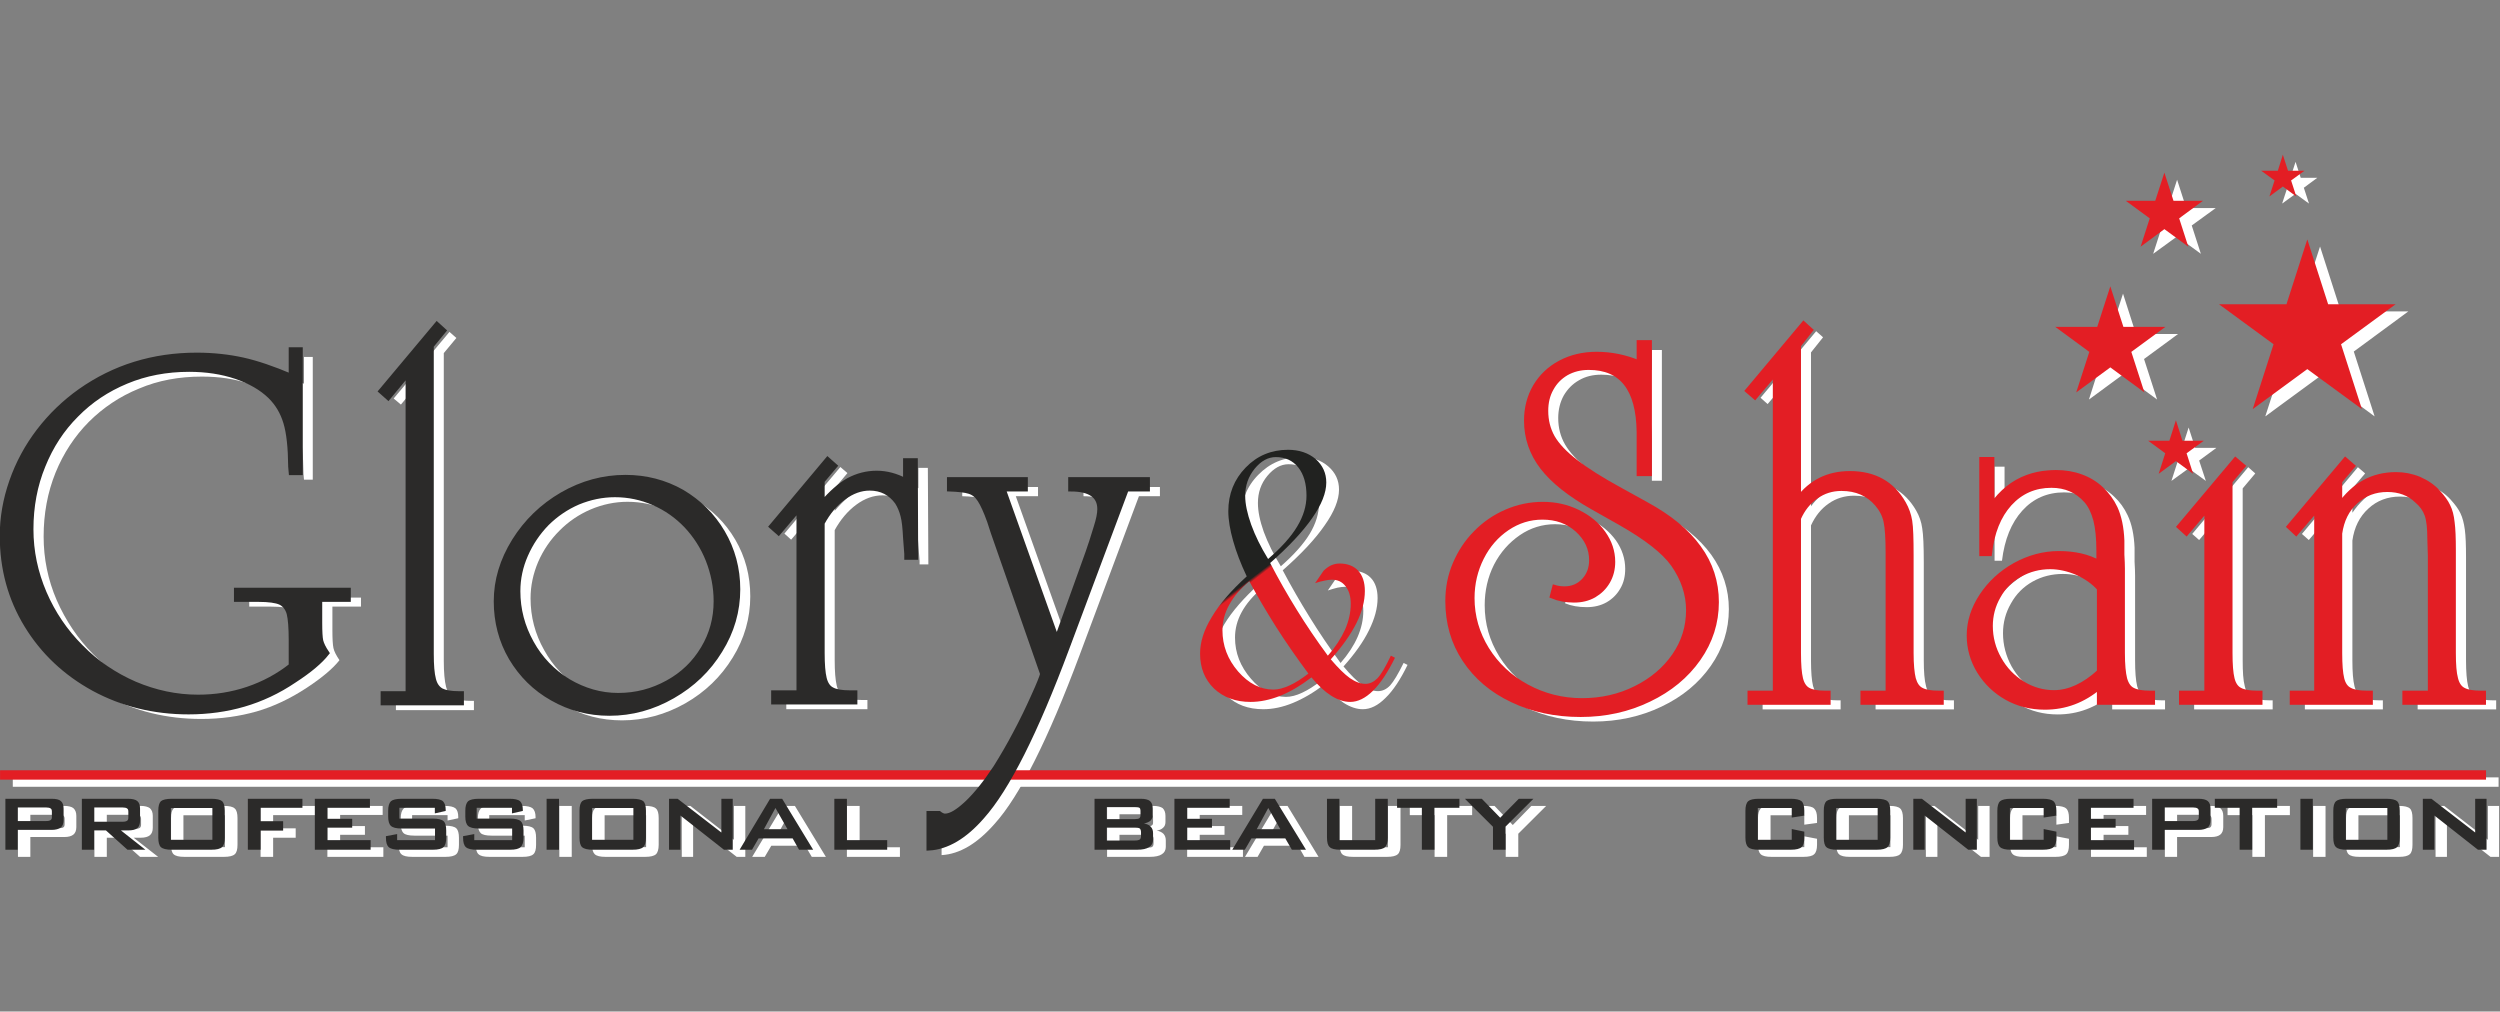 <?xml version="1.0" encoding="UTF-8"?> <svg xmlns="http://www.w3.org/2000/svg" width="173" height="70" viewBox="0 0 173 70" fill="none"><rect x="0" y="0" width="173" height="70" fill="#808080" stroke="none"/> <g clip-path="url(#clip0_1901_6632)"> <path d="M88.633 39.187C89.538 38.393 90.206 37.647 90.635 36.937C91.064 36.227 91.278 35.505 91.278 34.807C91.278 33.977 91.099 33.315 90.718 32.846C90.337 32.365 89.824 32.124 89.169 32.124C88.633 32.124 88.144 32.401 87.703 32.93C87.262 33.46 87.048 34.086 87.048 34.807C87.048 35.373 87.179 36.035 87.453 36.805C87.739 37.575 88.132 38.369 88.633 39.187ZM91.421 47.105C90.599 45.998 89.848 44.915 89.169 43.868C88.502 42.821 87.882 41.775 87.322 40.716C86.702 41.233 86.238 41.786 85.928 42.352C85.618 42.918 85.463 43.507 85.463 44.121C85.463 45.18 85.832 46.118 86.559 46.961C87.274 47.803 88.085 48.224 88.99 48.224C89.324 48.224 89.705 48.128 90.11 47.935C90.527 47.743 90.956 47.466 91.421 47.105ZM91.636 47.37C90.897 47.935 90.17 48.356 89.467 48.645C88.764 48.934 88.073 49.078 87.417 49.078C86.381 49.078 85.535 48.766 84.891 48.14C84.236 47.526 83.914 46.72 83.914 45.721C83.914 44.927 84.188 44.097 84.724 43.194C85.261 42.304 86.071 41.377 87.155 40.391C86.738 39.5 86.428 38.682 86.202 37.924C85.987 37.166 85.88 36.48 85.88 35.866C85.88 34.675 86.273 33.664 87.072 32.858C87.87 32.04 88.847 31.631 90.003 31.631C90.778 31.631 91.409 31.835 91.91 32.269C92.41 32.702 92.66 33.231 92.66 33.881C92.66 34.591 92.327 35.421 91.671 36.348C91.028 37.286 90.051 38.333 88.764 39.464C89.348 40.571 89.967 41.642 90.623 42.701C91.278 43.76 91.993 44.819 92.768 45.878C93.292 45.276 93.685 44.674 93.947 44.073C94.209 43.471 94.341 42.869 94.341 42.28C94.341 41.775 94.221 41.365 93.995 41.065C93.757 40.764 93.435 40.607 93.042 40.607C92.911 40.607 92.756 40.631 92.553 40.667C92.362 40.716 92.136 40.776 91.886 40.86L92.47 40.006C92.613 39.837 92.791 39.717 92.97 39.633C93.161 39.536 93.363 39.5 93.566 39.5C94.126 39.5 94.555 39.669 94.865 39.994C95.175 40.319 95.329 40.788 95.329 41.389C95.329 42.087 95.127 42.821 94.734 43.615C94.352 44.398 93.757 45.24 92.97 46.118C93.471 46.72 93.912 47.153 94.293 47.418C94.674 47.695 95.032 47.827 95.365 47.827C95.663 47.827 95.949 47.695 96.199 47.43C96.438 47.165 96.748 46.648 97.129 45.878L97.403 46.01C96.914 47.021 96.402 47.791 95.878 48.296C95.365 48.814 94.841 49.078 94.305 49.078C93.888 49.078 93.447 48.934 92.994 48.645C92.541 48.344 92.088 47.923 91.636 47.37Z" fill="white"></path> <path d="M115.002 24.218V33.267H114.311V31.137V30.403C114.275 27.419 113.107 25.927 110.808 25.927C110.236 25.927 109.723 26.047 109.271 26.312C108.818 26.565 108.472 26.926 108.21 27.371C107.96 27.828 107.829 28.346 107.829 28.935C107.829 29.597 107.984 30.211 108.305 30.764C108.627 31.318 109.151 31.883 109.902 32.461C110.653 33.05 111.69 33.7 113.024 34.434L114.788 35.409C116.396 36.275 117.612 37.274 118.422 38.393C119.232 39.524 119.637 40.775 119.637 42.159C119.637 43.579 119.22 44.891 118.386 46.082C117.552 47.273 116.42 48.212 114.978 48.897C113.548 49.583 111.964 49.932 110.248 49.932C108.496 49.932 106.923 49.595 105.517 48.934C104.123 48.26 103.015 47.333 102.24 46.142C101.454 44.939 101.061 43.591 101.061 42.087C101.061 41.184 101.239 40.318 101.573 39.512C101.918 38.718 102.395 37.996 103.003 37.382C103.599 36.756 104.314 36.275 105.1 35.926C105.91 35.577 106.756 35.409 107.65 35.409C108.508 35.409 109.318 35.589 110.057 35.95C110.796 36.299 111.38 36.792 111.821 37.394C112.25 38.008 112.464 38.67 112.464 39.367C112.464 39.885 112.357 40.342 112.118 40.739C111.892 41.136 111.57 41.449 111.177 41.678C110.772 41.906 110.319 42.015 109.795 42.015C109.235 42.015 108.746 41.931 108.305 41.75L108.46 41.148C108.663 41.209 108.889 41.245 109.14 41.245C109.688 41.245 110.14 41.064 110.486 40.679C110.843 40.294 111.01 39.825 111.01 39.271C111.01 38.453 110.689 37.743 110.033 37.166C109.39 36.576 108.579 36.275 107.614 36.275C106.732 36.275 105.91 36.528 105.172 37.033C104.421 37.55 103.825 38.224 103.384 39.079C102.955 39.933 102.741 40.872 102.741 41.882C102.741 43.158 103.074 44.337 103.754 45.432C104.433 46.515 105.35 47.381 106.53 48.031C107.71 48.669 108.973 48.994 110.355 48.994C111.678 48.994 112.917 48.705 114.061 48.139C115.193 47.586 116.098 46.828 116.754 45.877C117.397 44.927 117.731 43.868 117.731 42.725C117.731 41.606 117.373 40.547 116.658 39.536C116.015 38.645 114.8 37.683 113 36.672L111.082 35.577C109.497 34.687 108.341 33.772 107.614 32.822C106.875 31.871 106.518 30.788 106.518 29.597C106.518 28.73 106.721 27.948 107.126 27.262C107.531 26.565 108.091 26.011 108.842 25.614C109.58 25.217 110.415 25.024 111.368 25.024C112.369 25.024 113.358 25.217 114.311 25.614V24.218H115.002Z" fill="white"></path> <path d="M125.321 36.359V45.697C125.321 46.491 125.369 47.081 125.464 47.478C125.572 47.863 125.738 48.115 126.001 48.248C126.251 48.392 126.656 48.465 127.204 48.465H127.371V49.09H121.973V48.465H123.737V26.288L122.319 27.961L121.83 27.527L125.679 22.919L126.156 23.34L125.321 24.387V35.036C126.191 33.857 127.383 33.267 128.896 33.267C130.576 33.267 131.816 33.965 132.602 35.337C132.817 35.71 132.96 36.119 133.019 36.564C133.091 36.997 133.126 37.779 133.126 38.91V45.697C133.126 46.491 133.174 47.081 133.281 47.478C133.377 47.863 133.555 48.115 133.829 48.248C134.092 48.392 134.497 48.465 135.045 48.465H135.212V49.09H129.79V48.465H131.53V40.138V38.742C131.53 37.755 131.482 37.021 131.387 36.576C131.291 36.131 131.089 35.722 130.779 35.373C130.159 34.651 129.337 34.302 128.3 34.302C127.657 34.302 127.061 34.482 126.549 34.843C126.024 35.204 125.619 35.71 125.321 36.359Z" fill="white"></path> <path d="M146.127 39.44V39.007V38.598C146.127 37.755 146.044 37.033 145.901 36.468C145.758 35.914 145.543 35.469 145.257 35.132C144.626 34.422 143.815 34.073 142.838 34.073C141.67 34.073 140.705 34.495 139.943 35.337C139.18 36.179 138.715 37.334 138.537 38.802H138.024V32.292H138.715V35.505C139.371 34.555 140.193 33.881 141.182 33.532C141.635 33.363 142.111 33.267 142.624 33.219C142.791 33.207 142.969 33.207 143.148 33.207C143.768 33.207 144.34 33.303 144.876 33.496C145.412 33.688 145.877 33.965 146.282 34.35C146.687 34.723 146.997 35.156 147.235 35.662C147.521 36.263 147.676 37.021 147.712 37.9V38.874C147.736 39.272 147.748 39.596 147.748 39.849V45.697C147.748 46.491 147.795 47.081 147.89 47.478C147.998 47.863 148.188 48.115 148.451 48.248C148.713 48.392 149.118 48.465 149.654 48.465H149.821V49.09H146.163V48.019C145.043 48.97 143.78 49.439 142.385 49.439C141.42 49.439 140.538 49.211 139.752 48.765C138.954 48.32 138.322 47.718 137.857 46.96C137.393 46.19 137.154 45.372 137.154 44.482C137.154 43.507 137.44 42.593 138.012 41.726C138.596 40.86 139.359 40.162 140.324 39.62C141.289 39.079 142.302 38.802 143.351 38.802C144.423 38.802 145.34 39.019 146.127 39.44ZM146.163 41.209C145.746 40.764 145.233 40.403 144.614 40.126C143.994 39.849 143.374 39.717 142.755 39.717C142.004 39.717 141.301 39.885 140.658 40.246C140.014 40.607 139.514 41.112 139.156 41.762C138.787 42.4 138.608 43.086 138.608 43.82C138.608 44.626 138.811 45.396 139.204 46.118C139.609 46.828 140.145 47.394 140.824 47.803C141.504 48.224 142.23 48.428 143.005 48.428C144.054 48.428 145.102 47.947 146.163 46.996V41.209Z" fill="white"></path> <path d="M155.194 33.797V45.697C155.194 46.491 155.23 47.081 155.337 47.478C155.421 47.863 155.6 48.116 155.874 48.248C156.136 48.392 156.541 48.465 157.101 48.465H157.268V49.09H151.834V48.465H153.598V35.698L152.18 37.37L151.703 36.949L155.576 32.329L156.064 32.762L155.194 33.797ZM161.188 35.698L159.77 37.37L159.294 36.949L163.166 32.329L163.667 32.762L162.785 33.797V35.481C163.774 34.049 165.073 33.339 166.681 33.339C167.218 33.339 167.754 33.448 168.266 33.664C168.79 33.881 169.231 34.182 169.577 34.567C169.899 34.916 170.125 35.228 170.268 35.529C170.411 35.83 170.506 36.203 170.566 36.648C170.626 37.094 170.649 37.743 170.649 38.562V45.697C170.649 46.491 170.697 47.081 170.792 47.478C170.888 47.863 171.066 48.116 171.34 48.248C171.603 48.392 172.008 48.465 172.568 48.465H172.735V49.09H167.301V48.465H169.065V39.885V38.983L169.029 37.779C169.029 37.057 168.969 36.504 168.826 36.119C168.707 35.746 168.469 35.421 168.135 35.132C167.587 34.627 166.908 34.362 166.086 34.362C165.228 34.362 164.489 34.639 163.893 35.192C163.285 35.746 162.916 36.48 162.785 37.406V45.697C162.785 46.491 162.833 47.081 162.928 47.478C163.023 47.863 163.202 48.116 163.464 48.248C163.726 48.392 164.143 48.465 164.691 48.465H164.894V49.09H159.496V48.465H161.188V35.698Z" fill="white"></path> <path fill-rule="evenodd" clip-rule="evenodd" d="M160.547 17.059L161.988 21.547H166.659L162.882 24.327L164.324 28.815L160.547 26.035L156.757 28.815L158.211 24.327L154.422 21.547H159.093L160.547 17.059Z" fill="white"></path> <path fill-rule="evenodd" clip-rule="evenodd" d="M146.913 20.32L147.807 23.111H150.726L148.367 24.844L149.272 27.648L146.913 25.915L144.554 27.648L145.447 24.844L143.088 23.111H146.007L146.913 20.32Z" fill="white"></path> <path fill-rule="evenodd" clip-rule="evenodd" d="M150.655 12.438L151.287 14.4H153.325L151.668 15.603L152.3 17.564L150.655 16.361L148.999 17.564L149.631 15.603L147.986 14.4H150.024L150.655 12.438Z" fill="white"></path> <path fill-rule="evenodd" clip-rule="evenodd" d="M158.853 11.199L159.21 12.306H160.354L159.425 12.992L159.782 14.087L158.853 13.413L157.924 14.087L158.281 12.992L157.352 12.306H158.495L158.853 11.199Z" fill="white"></path> <path fill-rule="evenodd" clip-rule="evenodd" d="M151.454 29.585L151.907 30.993H153.372L152.181 31.871L152.645 33.279L151.454 32.413L150.262 33.279L150.715 31.871L149.523 30.993H151.001L151.454 29.585Z" fill="white"></path> <path fill-rule="evenodd" clip-rule="evenodd" d="M0.885 54.445H172.902V53.795H0.885V54.445Z" fill="white"></path> <path d="M1.242 59.294V55.769H4.448C4.745 55.769 4.96 55.829 5.079 55.925C5.21 56.045 5.282 56.214 5.282 56.454V57.237C5.282 57.477 5.21 57.646 5.079 57.754C4.948 57.862 4.734 57.922 4.448 57.922H2.1V59.294H1.242ZM4.078 56.382H2.1V57.309H4.078C4.221 57.309 4.328 57.297 4.388 57.249C4.448 57.212 4.471 57.14 4.471 57.032V56.671C4.471 56.563 4.448 56.49 4.388 56.442C4.328 56.406 4.221 56.382 4.078 56.382ZM9.369 56.382H7.391V57.357H9.369C9.512 57.357 9.607 57.333 9.679 57.285C9.726 57.249 9.762 57.176 9.762 57.068V56.671C9.762 56.563 9.726 56.49 9.679 56.442C9.607 56.406 9.512 56.382 9.369 56.382ZM6.533 59.294V55.769H9.738C10.024 55.769 10.239 55.829 10.37 55.925C10.501 56.045 10.572 56.214 10.572 56.454V57.285C10.572 57.525 10.501 57.694 10.37 57.802C10.239 57.91 10.024 57.971 9.738 57.971H9.25L10.942 59.294H9.691L8.201 57.971H7.391V59.294H6.533ZM12.693 58.62H15.565V56.418H12.693V58.62ZM11.835 56.611C11.835 56.274 11.895 56.057 12.014 55.949C12.145 55.829 12.383 55.769 12.753 55.769H15.505C15.875 55.769 16.125 55.829 16.244 55.949C16.375 56.057 16.435 56.286 16.435 56.611V58.464C16.435 58.777 16.375 59.005 16.244 59.114C16.113 59.234 15.863 59.294 15.505 59.294H12.753C12.383 59.294 12.145 59.234 12.014 59.114C11.895 59.005 11.835 58.789 11.835 58.464V56.611ZM18.032 59.294V55.769H21.809V56.406H18.901V57.321H20.462V57.971H18.901V59.294H18.032ZM22.655 59.294V55.769H26.48V56.394H23.537V57.164H25.253V57.766H23.537V58.632H26.528V59.294H22.655ZM30.972 56.406H28.518V57.14H30.829C31.199 57.14 31.449 57.2 31.58 57.321C31.699 57.441 31.759 57.658 31.759 57.983V58.464C31.759 58.777 31.699 59.005 31.568 59.114C31.437 59.234 31.187 59.294 30.829 59.294H28.529C28.148 59.294 27.91 59.234 27.779 59.114C27.648 59.005 27.588 58.777 27.588 58.464V58.356L28.363 58.223V58.632H30.972V57.826H28.672C28.303 57.826 28.053 57.766 27.934 57.658C27.803 57.537 27.731 57.321 27.731 56.996V56.611C27.731 56.298 27.803 56.081 27.934 55.949C28.053 55.829 28.303 55.769 28.672 55.769H30.782C31.139 55.769 31.389 55.829 31.52 55.937C31.651 56.057 31.711 56.262 31.711 56.539V56.623L30.972 56.779V56.406ZM36.311 56.406H33.856V57.14H36.168C36.537 57.14 36.787 57.2 36.918 57.321C37.038 57.441 37.097 57.658 37.097 57.983V58.464C37.097 58.777 37.038 59.005 36.906 59.114C36.775 59.234 36.537 59.294 36.168 59.294H33.868C33.486 59.294 33.248 59.234 33.117 59.114C32.986 59.005 32.926 58.777 32.926 58.464V58.356L33.701 58.223V58.632H36.311V57.826H34.011C33.641 57.826 33.391 57.766 33.272 57.658C33.141 57.537 33.069 57.321 33.069 56.996V56.611C33.069 56.298 33.141 56.081 33.272 55.949C33.391 55.829 33.641 55.769 34.011 55.769H36.12C36.477 55.769 36.728 55.829 36.859 55.937C36.99 56.057 37.061 56.262 37.061 56.539V56.623L36.311 56.779V56.406ZM38.706 59.294V55.769H39.564V59.294H38.706ZM41.84 58.62H44.711V56.418H41.84V58.62ZM40.97 56.611C40.97 56.274 41.041 56.057 41.16 55.949C41.291 55.829 41.53 55.769 41.899 55.769H44.652C45.021 55.769 45.271 55.829 45.391 55.949C45.522 56.057 45.581 56.286 45.581 56.611V58.464C45.581 58.777 45.51 59.005 45.391 59.114C45.259 59.234 45.009 59.294 44.652 59.294H41.899C41.53 59.294 41.291 59.234 41.16 59.114C41.041 59.005 40.97 58.789 40.97 58.464V56.611ZM47.178 59.294V55.769H47.774L50.788 58.115V55.769H51.575V59.294H50.979L47.964 56.924V59.294H47.178ZM52.051 59.294L54.172 55.769H55.007L57.151 59.294H56.174L55.722 58.524H53.374L52.921 59.294H52.051ZM53.743 57.874H55.376L54.542 56.418L53.743 57.874ZM58.605 59.294V55.769H59.487V58.632H62.275V59.294H58.605ZM76.61 59.294V55.769H79.803C80.101 55.769 80.328 55.829 80.459 55.925C80.578 56.045 80.65 56.214 80.65 56.454V56.888C80.65 57.044 80.602 57.176 80.495 57.273C80.387 57.381 80.233 57.453 80.042 57.477C80.244 57.513 80.399 57.586 80.519 57.706C80.626 57.826 80.673 57.983 80.673 58.151V58.608C80.673 58.825 80.578 59.005 80.399 59.114C80.221 59.234 79.947 59.294 79.565 59.294H76.61ZM79.41 56.346H77.468V57.176H79.41C79.565 57.176 79.661 57.164 79.708 57.116C79.768 57.08 79.792 57.02 79.792 56.936V56.599C79.792 56.503 79.768 56.442 79.72 56.394C79.661 56.37 79.553 56.346 79.41 56.346ZM79.41 57.766H77.468V58.656H79.41C79.577 58.656 79.684 58.644 79.744 58.596C79.803 58.548 79.827 58.464 79.827 58.344V58.079C79.827 57.959 79.803 57.874 79.744 57.826C79.684 57.79 79.577 57.766 79.41 57.766ZM82.151 59.294V55.769H85.964V56.394H83.021V57.164H84.737V57.766H83.021V58.632H86.012V59.294H82.151ZM86.155 59.294L88.264 55.769H89.098L91.243 59.294H90.266L89.825 58.524H87.465L87.025 59.294H86.155ZM87.835 57.874H89.467L88.633 56.418L87.835 57.874ZM93.566 55.769V58.632H96.045V55.769H96.915V58.464C96.915 58.777 96.855 59.005 96.724 59.114C96.593 59.234 96.343 59.294 95.985 59.294H93.626C93.257 59.294 93.018 59.234 92.887 59.114C92.768 59.005 92.708 58.789 92.708 58.464V55.769H93.566ZM100.144 56.406V59.294H99.274V56.406H97.558V55.769H101.872V56.406H100.144ZM104.195 59.294V57.718L102.253 55.769H103.421L104.684 57.092L105.971 55.769H106.996L105.065 57.694V59.294H104.195ZM124.857 56.418H122.522V58.62H124.857V57.874L125.739 58.043V58.464C125.739 58.777 125.668 59.005 125.537 59.114C125.418 59.234 125.167 59.294 124.798 59.294H122.582C122.212 59.294 121.974 59.234 121.843 59.114C121.724 59.005 121.652 58.789 121.652 58.464V56.611C121.652 56.286 121.724 56.069 121.843 55.949C121.974 55.829 122.212 55.769 122.582 55.769H124.798C125.167 55.769 125.418 55.829 125.537 55.949C125.668 56.069 125.739 56.286 125.739 56.599V56.948L124.857 57.068V56.418ZM127.944 58.62H130.815V56.418H127.944V58.62ZM127.074 56.611C127.074 56.274 127.133 56.057 127.264 55.949C127.384 55.829 127.634 55.769 128.003 55.769H130.756C131.125 55.769 131.364 55.829 131.495 55.949C131.614 56.057 131.685 56.286 131.685 56.611V58.464C131.685 58.777 131.614 59.005 131.483 59.114C131.364 59.234 131.113 59.294 130.756 59.294H128.003C127.634 59.294 127.384 59.234 127.264 59.114C127.133 59.005 127.074 58.789 127.074 58.464V56.611ZM133.27 59.294V55.769H133.866L136.892 58.115V55.769H137.679V59.294H137.083L134.068 56.924V59.294H133.27ZM142.302 56.418H139.955V58.62H142.302V57.874L143.172 58.043V58.464C143.172 58.777 143.113 59.005 142.982 59.114C142.85 59.234 142.6 59.294 142.243 59.294H140.014C139.657 59.294 139.407 59.234 139.288 59.114C139.157 59.005 139.097 58.789 139.097 58.464V56.611C139.097 56.286 139.157 56.069 139.288 55.949C139.407 55.829 139.657 55.769 140.014 55.769H142.243C142.6 55.769 142.85 55.829 142.982 55.949C143.113 56.069 143.172 56.286 143.172 56.599V56.948L142.302 57.068V56.418ZM144.697 59.294V55.769H148.51V56.394H145.567V57.164H147.283V57.766H145.567V58.632H148.558V59.294H144.697ZM149.809 59.294V55.769H153.003C153.313 55.769 153.527 55.829 153.646 55.925C153.777 56.045 153.849 56.214 153.849 56.454V57.237C153.849 57.477 153.777 57.646 153.646 57.754C153.515 57.862 153.301 57.922 153.015 57.922H150.655V59.294H149.809ZM152.645 56.382H150.655V57.309H152.645C152.788 57.309 152.896 57.297 152.955 57.249C153.003 57.212 153.039 57.14 153.039 57.032V56.671C153.039 56.563 153.003 56.49 152.955 56.442C152.884 56.406 152.788 56.382 152.645 56.382ZM156.732 56.406V59.294H155.863V56.406H154.147V55.769H158.46V56.406H156.732ZM160.069 59.294V55.769H160.927V59.294H160.069ZM163.203 58.62H166.074V56.418H163.203V58.62ZM162.345 56.611C162.345 56.274 162.404 56.057 162.524 55.949C162.655 55.829 162.893 55.769 163.262 55.769H166.015C166.384 55.769 166.635 55.829 166.766 55.949C166.885 56.057 166.944 56.286 166.944 56.611V58.464C166.944 58.777 166.885 59.005 166.754 59.114C166.623 59.234 166.384 59.294 166.015 59.294H163.262C162.893 59.294 162.655 59.234 162.524 59.114C162.404 59.005 162.345 58.789 162.345 58.464V56.611ZM168.541 59.294V55.769H169.137L172.163 58.115V55.769H172.938V59.294H172.342L169.328 56.924V59.294H168.541Z" fill="white"></path> <path d="M21.644 24.7V33.195H21.036L21 32.786C20.988 31.475 20.881 30.464 20.667 29.742C20.452 29.02 20.083 28.418 19.582 27.913C18.975 27.335 18.176 26.878 17.211 26.553C16.234 26.216 15.162 26.06 13.97 26.06C12.397 26.06 10.943 26.325 9.621 26.89C8.286 27.432 7.13 28.214 6.141 29.2C5.164 30.187 4.39 31.366 3.841 32.714C3.293 34.074 3.019 35.542 3.019 37.13C3.019 38.658 3.317 40.126 3.925 41.534C4.544 42.942 5.379 44.193 6.463 45.288C7.547 46.371 8.798 47.225 10.204 47.827C11.611 48.441 13.076 48.742 14.59 48.742C15.769 48.742 16.913 48.561 18.021 48.188C19.13 47.827 20.13 47.274 21.036 46.576V44.807C21.036 43.953 20.977 43.327 20.881 42.954C20.774 42.581 20.583 42.316 20.285 42.184C19.988 42.051 19.475 41.979 18.772 41.979H17.247V41.353H24.98V41.979H23.002V43.604C23.002 44.205 23.026 44.614 23.074 44.843C23.121 45.072 23.264 45.348 23.491 45.685C23.05 46.251 22.299 46.889 21.239 47.587C20.107 48.333 18.951 48.886 17.747 49.235C16.556 49.572 15.281 49.752 13.934 49.752C11.527 49.752 9.335 49.211 7.369 48.152C5.402 47.069 3.853 45.613 2.721 43.76C1.601 41.919 1.029 39.849 1.029 37.563C1.029 36.324 1.256 35.084 1.697 33.809C2.137 32.545 2.769 31.378 3.579 30.32C4.401 29.249 5.343 28.334 6.439 27.576C8.787 25.916 11.479 25.085 14.482 25.085C15.638 25.085 16.699 25.194 17.688 25.41C18.665 25.639 19.785 26.012 21.036 26.553V24.7H21.644Z" fill="white"></path> <path d="M30.71 24.435V45.733C30.71 46.539 30.769 47.129 30.865 47.514C30.972 47.899 31.151 48.164 31.413 48.296C31.687 48.441 32.092 48.501 32.628 48.501H32.795V49.139H27.397V48.501H29.125V26.324L27.743 27.997L27.242 27.576L31.103 22.967L31.58 23.388L30.71 24.435Z" fill="white"></path> <path d="M35.213 42.112C35.213 40.656 35.63 39.272 36.476 37.936C37.31 36.601 38.418 35.518 39.789 34.724C41.171 33.929 42.613 33.532 44.15 33.532C45.58 33.532 46.879 33.869 48.058 34.555C49.25 35.241 50.191 36.167 50.882 37.347C51.573 38.526 51.919 39.837 51.919 41.269C51.919 42.773 51.514 44.193 50.703 45.505C49.893 46.828 48.797 47.887 47.427 48.669C46.044 49.452 44.579 49.849 43.042 49.849C41.624 49.849 40.301 49.512 39.109 48.826C37.906 48.14 36.953 47.214 36.261 46.034C35.57 44.855 35.213 43.544 35.213 42.112ZM43.423 34.724C42.553 34.724 41.695 34.904 40.873 35.253C40.063 35.602 39.348 36.083 38.716 36.721C38.085 37.347 37.596 38.069 37.239 38.887C36.893 39.705 36.714 40.547 36.714 41.402C36.714 42.677 37.024 43.868 37.656 44.987C38.275 46.106 39.121 46.997 40.206 47.647C41.278 48.296 42.434 48.621 43.661 48.621C44.889 48.621 46.032 48.333 47.081 47.743C48.13 47.165 48.952 46.371 49.536 45.373C50.132 44.386 50.429 43.291 50.429 42.112C50.429 41.113 50.251 40.162 49.893 39.26C49.536 38.345 49.023 37.551 48.38 36.865C47.725 36.191 46.974 35.662 46.128 35.289C45.27 34.916 44.376 34.724 43.423 34.724Z" fill="white"></path> <path d="M57.761 36.685V45.673C57.761 46.467 57.808 47.057 57.904 47.454C57.999 47.839 58.178 48.104 58.44 48.236C58.714 48.369 59.119 48.441 59.679 48.441H60.025V49.078H54.412V48.441H56.176V35.674L54.746 37.347L54.281 36.925L58.154 32.317L58.642 32.738L57.761 33.785V35.349C58.392 34.615 59.012 34.074 59.608 33.749C60.203 33.412 60.859 33.255 61.55 33.255C62.229 33.255 62.896 33.424 63.552 33.785V32.377H64.207L64.243 39.055H63.635V38.815L63.552 37.732C63.516 37.046 63.456 36.528 63.373 36.191C63.29 35.843 63.147 35.542 62.968 35.253C62.515 34.603 61.872 34.278 61.061 34.278C60.442 34.278 59.834 34.495 59.25 34.928C58.666 35.361 58.166 35.951 57.761 36.685Z" fill="white"></path> <path d="M78.814 34.338L74.703 45.348C72.522 51.184 70.568 55.071 68.84 56.996C67.625 58.38 66.409 59.102 65.158 59.174V56.804H65.861C66.016 56.912 66.159 56.972 66.278 56.972C66.671 56.972 67.184 56.671 67.803 56.07C68.435 55.48 69.09 54.65 69.782 53.603C70.234 52.893 70.687 52.111 71.152 51.244C71.617 50.378 72.034 49.524 72.403 48.669C72.772 47.863 72.987 47.346 73.035 47.129L69.615 37.335L69.353 36.577C69.114 35.867 68.888 35.373 68.697 35.084C68.507 34.784 68.268 34.591 67.958 34.507C67.66 34.411 67.196 34.35 66.588 34.338V33.701H71.831V34.338H70.294L74.012 44.759L76.157 38.742C76.335 38.273 76.526 37.684 76.74 36.986C76.907 36.456 76.991 36.047 76.991 35.734C76.991 34.796 76.323 34.338 74.977 34.338V33.701H80.267V34.338H78.814Z" fill="white"></path> <path d="M87.752 38.682C88.657 37.9 89.337 37.154 89.766 36.432C90.194 35.722 90.409 35.012 90.409 34.302C90.409 33.472 90.218 32.822 89.837 32.341C89.456 31.872 88.943 31.631 88.288 31.631C87.752 31.631 87.263 31.896 86.822 32.437C86.393 32.967 86.167 33.592 86.167 34.302C86.167 34.88 86.31 35.541 86.584 36.312C86.858 37.07 87.251 37.864 87.752 38.682ZM90.54 46.612C89.718 45.505 88.967 44.422 88.3 43.375C87.632 42.316 87.013 41.269 86.453 40.222C85.833 40.74 85.368 41.281 85.059 41.859C84.749 42.412 84.594 43.014 84.594 43.615C84.594 44.674 84.951 45.625 85.678 46.467C86.405 47.297 87.216 47.719 88.121 47.719C88.455 47.719 88.824 47.622 89.241 47.43C89.646 47.249 90.087 46.961 90.54 46.612ZM90.754 46.876C90.016 47.442 89.301 47.863 88.586 48.152C87.883 48.429 87.204 48.573 86.536 48.573C85.5 48.573 84.665 48.26 84.01 47.647C83.367 47.021 83.045 46.215 83.045 45.228C83.045 44.434 83.307 43.591 83.855 42.701C84.379 41.811 85.19 40.872 86.274 39.885C85.857 39.007 85.547 38.189 85.333 37.431C85.118 36.673 84.999 35.975 84.999 35.373C84.999 34.182 85.404 33.171 86.203 32.353C86.989 31.535 87.978 31.125 89.134 31.125C89.897 31.125 90.54 31.342 91.04 31.763C91.529 32.196 91.779 32.738 91.779 33.388C91.779 34.098 91.457 34.916 90.802 35.854C90.147 36.793 89.182 37.828 87.895 38.959C88.467 40.066 89.086 41.149 89.742 42.208C90.397 43.267 91.112 44.325 91.886 45.372C92.411 44.783 92.804 44.169 93.078 43.567C93.34 42.966 93.471 42.376 93.471 41.786C93.471 41.269 93.352 40.872 93.114 40.571C92.876 40.258 92.566 40.114 92.161 40.114C92.029 40.114 91.875 40.138 91.684 40.174C91.481 40.21 91.255 40.27 91.005 40.355L91.589 39.5C91.743 39.344 91.91 39.224 92.101 39.127C92.292 39.043 92.482 38.995 92.697 38.995C93.245 38.995 93.674 39.163 93.984 39.488C94.293 39.825 94.448 40.294 94.448 40.896C94.448 41.582 94.258 42.328 93.865 43.122C93.471 43.904 92.876 44.747 92.089 45.625C92.602 46.227 93.042 46.66 93.412 46.925C93.793 47.189 94.15 47.322 94.484 47.322C94.794 47.322 95.068 47.189 95.318 46.937C95.569 46.672 95.878 46.154 96.248 45.372L96.534 45.517C96.033 46.527 95.533 47.285 95.008 47.803C94.484 48.32 93.96 48.573 93.436 48.573C93.007 48.573 92.566 48.429 92.113 48.14C91.66 47.851 91.207 47.43 90.754 46.876Z" fill="url(#paint0_linear_1901_6632)"></path> <path d="M114.135 23.713V32.774H113.432V30.644V29.898C113.396 26.914 112.24 25.422 109.941 25.422C109.357 25.422 108.844 25.554 108.391 25.807C107.939 26.072 107.593 26.421 107.343 26.878C107.081 27.335 106.962 27.853 106.962 28.43C106.962 29.104 107.116 29.718 107.426 30.271C107.748 30.825 108.284 31.39 109.035 31.968C109.786 32.557 110.822 33.207 112.145 33.929L113.909 34.904C115.517 35.782 116.733 36.769 117.543 37.9C118.365 39.019 118.77 40.282 118.77 41.666C118.77 43.086 118.353 44.386 117.519 45.577C116.685 46.768 115.541 47.707 114.111 48.392C112.669 49.09 111.096 49.439 109.38 49.439C107.629 49.439 106.044 49.102 104.65 48.429C103.244 47.767 102.148 46.828 101.361 45.637C100.575 44.446 100.193 43.098 100.193 41.594C100.193 40.68 100.36 39.825 100.706 39.019C101.051 38.213 101.516 37.503 102.124 36.889C102.731 36.264 103.434 35.782 104.233 35.433C105.031 35.084 105.877 34.904 106.771 34.904C107.641 34.904 108.439 35.084 109.178 35.445C109.917 35.806 110.513 36.288 110.941 36.901C111.37 37.503 111.597 38.165 111.597 38.875C111.597 39.392 111.478 39.837 111.251 40.234C111.013 40.644 110.703 40.944 110.298 41.185C109.893 41.414 109.44 41.522 108.916 41.522C108.368 41.522 107.867 41.426 107.426 41.245L107.581 40.656C107.784 40.716 108.01 40.752 108.26 40.752C108.809 40.752 109.261 40.559 109.619 40.174C109.964 39.801 110.143 39.332 110.143 38.766C110.143 37.948 109.809 37.25 109.166 36.661C108.511 36.071 107.712 35.782 106.735 35.782C105.853 35.782 105.043 36.035 104.292 36.54C103.542 37.046 102.946 37.731 102.517 38.586C102.088 39.44 101.862 40.367 101.862 41.389C101.862 42.653 102.207 43.844 102.874 44.927C103.554 46.022 104.483 46.889 105.651 47.526C106.83 48.164 108.105 48.489 109.476 48.489C110.81 48.489 112.05 48.212 113.182 47.647C114.326 47.081 115.219 46.323 115.875 45.372C116.53 44.422 116.852 43.375 116.852 42.22C116.852 41.113 116.494 40.042 115.791 39.043C115.148 38.141 113.92 37.19 112.121 36.167L110.203 35.084C108.63 34.194 107.474 33.279 106.735 32.317C106.008 31.366 105.639 30.295 105.639 29.104C105.639 28.238 105.841 27.456 106.247 26.758C106.652 26.072 107.224 25.518 107.963 25.121C108.701 24.724 109.547 24.52 110.489 24.52C111.502 24.52 112.479 24.724 113.432 25.121V23.713H114.135Z" stroke="#E31E24" stroke-width="0.353"></path> <path d="M114.135 23.713V32.774H113.432V30.644V29.898C113.396 26.914 112.24 25.422 109.941 25.422C109.357 25.422 108.844 25.554 108.391 25.807C107.939 26.072 107.593 26.421 107.343 26.878C107.081 27.335 106.962 27.853 106.962 28.43C106.962 29.104 107.116 29.718 107.426 30.271C107.748 30.825 108.284 31.39 109.035 31.968C109.786 32.557 110.822 33.207 112.145 33.929L113.909 34.904C115.517 35.782 116.733 36.769 117.543 37.9C118.365 39.019 118.77 40.282 118.77 41.666C118.77 43.086 118.353 44.386 117.519 45.577C116.685 46.768 115.541 47.707 114.111 48.392C112.669 49.09 111.096 49.439 109.38 49.439C107.629 49.439 106.044 49.102 104.65 48.429C103.244 47.767 102.148 46.828 101.361 45.637C100.575 44.446 100.193 43.098 100.193 41.594C100.193 40.68 100.36 39.825 100.706 39.019C101.051 38.213 101.516 37.503 102.124 36.889C102.731 36.264 103.434 35.782 104.233 35.433C105.031 35.084 105.877 34.904 106.771 34.904C107.641 34.904 108.439 35.084 109.178 35.445C109.917 35.806 110.513 36.288 110.941 36.901C111.37 37.503 111.597 38.165 111.597 38.875C111.597 39.392 111.478 39.837 111.251 40.234C111.013 40.644 110.703 40.944 110.298 41.185C109.893 41.414 109.44 41.522 108.916 41.522C108.368 41.522 107.867 41.426 107.426 41.245L107.581 40.656C107.784 40.716 108.01 40.752 108.26 40.752C108.809 40.752 109.261 40.559 109.619 40.174C109.964 39.801 110.143 39.332 110.143 38.766C110.143 37.948 109.809 37.25 109.166 36.661C108.511 36.071 107.712 35.782 106.735 35.782C105.853 35.782 105.043 36.035 104.292 36.54C103.542 37.046 102.946 37.731 102.517 38.586C102.088 39.44 101.862 40.367 101.862 41.389C101.862 42.653 102.207 43.844 102.874 44.927C103.554 46.022 104.483 46.889 105.651 47.526C106.83 48.164 108.105 48.489 109.476 48.489C110.81 48.489 112.05 48.212 113.182 47.647C114.326 47.081 115.219 46.323 115.875 45.372C116.53 44.422 116.852 43.375 116.852 42.22C116.852 41.113 116.494 40.042 115.791 39.043C115.148 38.141 113.92 37.19 112.121 36.167L110.203 35.084C108.63 34.194 107.474 33.279 106.735 32.317C106.008 31.366 105.639 30.295 105.639 29.104C105.639 28.238 105.841 27.456 106.247 26.758C106.652 26.072 107.224 25.518 107.963 25.121C108.701 24.724 109.547 24.52 110.489 24.52C111.502 24.52 112.479 24.724 113.432 25.121V23.713H114.135Z" fill="#E31E24"></path> <path d="M124.452 35.866V45.192C124.452 45.998 124.5 46.587 124.595 46.973C124.691 47.358 124.87 47.622 125.12 47.755C125.37 47.899 125.775 47.971 126.323 47.971H126.502V48.597H121.104V47.971H122.856V25.783L121.438 27.456L120.949 27.034L124.81 22.426L125.275 22.847L124.452 23.894V34.531C125.322 33.364 126.514 32.774 128.015 32.774C129.695 32.774 130.935 33.46 131.721 34.844C131.936 35.217 132.079 35.626 132.15 36.059C132.222 36.504 132.245 37.286 132.245 38.417V45.192C132.245 45.998 132.305 46.587 132.4 46.973C132.508 47.358 132.686 47.622 132.949 47.755C133.211 47.899 133.616 47.971 134.164 47.971H134.331V48.597H128.921V47.971H130.661V39.645V38.249C130.661 37.25 130.613 36.528 130.518 36.083C130.422 35.626 130.208 35.229 129.898 34.868C129.29 34.158 128.468 33.797 127.431 33.797C126.776 33.797 126.192 33.977 125.668 34.35C125.144 34.711 124.738 35.217 124.452 35.866Z" stroke="#E31E24" stroke-width="0.353"></path> <path d="M124.452 35.866V45.192C124.452 45.998 124.5 46.587 124.595 46.973C124.691 47.358 124.87 47.622 125.12 47.755C125.37 47.899 125.775 47.971 126.323 47.971H126.502V48.597H121.104V47.971H122.856V25.783L121.438 27.456L120.949 27.034L124.81 22.426L125.275 22.847L124.452 23.894V34.531C125.322 33.364 126.514 32.774 128.015 32.774C129.695 32.774 130.935 33.46 131.721 34.844C131.936 35.217 132.079 35.626 132.15 36.059C132.222 36.504 132.245 37.286 132.245 38.417V45.192C132.245 45.998 132.305 46.587 132.4 46.973C132.508 47.358 132.686 47.622 132.949 47.755C133.211 47.899 133.616 47.971 134.164 47.971H134.331V48.597H128.921V47.971H130.661V39.645V38.249C130.661 37.25 130.613 36.528 130.518 36.083C130.422 35.626 130.208 35.229 129.898 34.868C129.29 34.158 128.468 33.797 127.431 33.797C126.776 33.797 126.192 33.977 125.668 34.35C125.144 34.711 124.738 35.217 124.452 35.866Z" fill="#E31E24"></path> <path d="M145.246 38.947V38.514V38.105C145.246 37.25 145.175 36.54 145.032 35.975C144.877 35.409 144.662 34.964 144.376 34.639C143.745 33.929 142.946 33.58 141.957 33.58C140.801 33.58 139.836 34.001 139.062 34.844C138.299 35.686 137.834 36.841 137.668 38.309H137.143V31.799H137.834V35.012C138.502 34.049 139.324 33.388 140.313 33.027C140.754 32.87 141.23 32.762 141.743 32.726C141.91 32.714 142.088 32.702 142.267 32.702C142.887 32.702 143.471 32.798 143.995 32.991C144.531 33.183 145.008 33.472 145.413 33.857C145.806 34.23 146.128 34.663 146.366 35.169C146.64 35.77 146.795 36.516 146.831 37.407V38.381C146.855 38.778 146.867 39.103 146.867 39.356V45.192C146.867 45.998 146.926 46.588 147.022 46.973C147.129 47.358 147.308 47.622 147.57 47.755C147.844 47.899 148.237 47.971 148.785 47.971H148.952V48.597H145.282V47.514C144.162 48.465 142.911 48.934 141.505 48.934C140.539 48.934 139.669 48.717 138.871 48.272C138.085 47.827 137.453 47.225 136.976 46.455C136.512 45.697 136.273 44.867 136.273 43.977C136.273 43.014 136.571 42.099 137.143 41.233C137.715 40.367 138.478 39.657 139.443 39.115C140.408 38.586 141.421 38.309 142.47 38.309C143.542 38.309 144.472 38.514 145.246 38.947ZM145.282 40.716C144.877 40.258 144.352 39.897 143.745 39.621C143.125 39.356 142.494 39.212 141.874 39.212C141.123 39.212 140.42 39.392 139.777 39.753C139.133 40.114 138.633 40.607 138.275 41.257C137.906 41.895 137.727 42.593 137.727 43.315C137.727 44.133 137.93 44.903 138.335 45.613C138.728 46.323 139.276 46.888 139.955 47.309C140.623 47.719 141.35 47.935 142.136 47.935C143.173 47.935 144.233 47.454 145.282 46.491V40.716Z" stroke="#E31E24" stroke-width="0.353"></path> <path d="M145.246 38.947V38.514V38.105C145.246 37.25 145.175 36.54 145.032 35.975C144.877 35.409 144.662 34.964 144.376 34.639C143.745 33.929 142.946 33.58 141.957 33.58C140.801 33.58 139.836 34.001 139.062 34.844C138.299 35.686 137.834 36.841 137.668 38.309H137.143V31.799H137.834V35.012C138.502 34.049 139.324 33.388 140.313 33.027C140.754 32.87 141.23 32.762 141.743 32.726C141.91 32.714 142.088 32.702 142.267 32.702C142.887 32.702 143.471 32.798 143.995 32.991C144.531 33.183 145.008 33.472 145.413 33.857C145.806 34.23 146.128 34.663 146.366 35.169C146.64 35.77 146.795 36.516 146.831 37.407V38.381C146.855 38.778 146.867 39.103 146.867 39.356V45.192C146.867 45.998 146.926 46.588 147.022 46.973C147.129 47.358 147.308 47.622 147.57 47.755C147.844 47.899 148.237 47.971 148.785 47.971H148.952V48.597H145.282V47.514C144.162 48.465 142.911 48.934 141.505 48.934C140.539 48.934 139.669 48.717 138.871 48.272C138.085 47.827 137.453 47.225 136.976 46.455C136.512 45.697 136.273 44.867 136.273 43.977C136.273 43.014 136.571 42.099 137.143 41.233C137.715 40.367 138.478 39.657 139.443 39.115C140.408 38.586 141.421 38.309 142.47 38.309C143.542 38.309 144.472 38.514 145.246 38.947ZM145.282 40.716C144.877 40.258 144.352 39.897 143.745 39.621C143.125 39.356 142.494 39.212 141.874 39.212C141.123 39.212 140.42 39.392 139.777 39.753C139.133 40.114 138.633 40.607 138.275 41.257C137.906 41.895 137.727 42.593 137.727 43.315C137.727 44.133 137.93 44.903 138.335 45.613C138.728 46.323 139.276 46.888 139.955 47.309C140.623 47.719 141.35 47.935 142.136 47.935C143.173 47.935 144.233 47.454 145.282 46.491V40.716Z" fill="#E31E24"></path> <path d="M154.314 33.303V45.192C154.314 45.998 154.361 46.588 154.457 46.973C154.552 47.358 154.731 47.622 154.993 47.755C155.255 47.899 155.672 47.971 156.22 47.971H156.387V48.597H150.965V47.971H152.717V35.205L151.299 36.877L150.822 36.444L154.695 31.835L155.195 32.257L154.314 33.303ZM160.319 35.205L158.889 36.877L158.425 36.444L162.297 31.835L162.786 32.257L161.904 33.303V34.976C162.905 33.556 164.192 32.846 165.801 32.846C166.337 32.846 166.873 32.943 167.397 33.159C167.922 33.388 168.362 33.688 168.708 34.074C169.018 34.41 169.256 34.735 169.387 35.024C169.542 35.325 169.637 35.698 169.685 36.155C169.745 36.6 169.769 37.238 169.769 38.068V45.192C169.769 45.998 169.816 46.588 169.923 46.973C170.019 47.358 170.197 47.622 170.46 47.755C170.722 47.899 171.127 47.971 171.687 47.971H171.854V48.597H166.42V47.971H168.184V39.392V38.477L168.148 37.286C168.148 36.552 168.088 35.999 167.957 35.626C167.826 35.253 167.588 34.916 167.254 34.639C166.718 34.122 166.027 33.869 165.205 33.869C164.347 33.869 163.62 34.146 163.012 34.699C162.405 35.241 162.035 35.987 161.904 36.913V45.192C161.904 45.998 161.952 46.588 162.047 46.973C162.142 47.358 162.321 47.622 162.595 47.755C162.857 47.899 163.262 47.971 163.822 47.971H164.025V48.597H158.627V47.971H160.319V35.205Z" stroke="#E31E24" stroke-width="0.353"></path> <path d="M154.314 33.303V45.192C154.314 45.998 154.361 46.588 154.457 46.973C154.552 47.358 154.731 47.622 154.993 47.755C155.255 47.899 155.672 47.971 156.22 47.971H156.387V48.597H150.965V47.971H152.717V35.205L151.299 36.877L150.822 36.444L154.695 31.835L155.195 32.257L154.314 33.303ZM160.319 35.205L158.889 36.877L158.425 36.444L162.297 31.835L162.786 32.257L161.904 33.303V34.976C162.905 33.556 164.192 32.846 165.801 32.846C166.337 32.846 166.873 32.943 167.397 33.159C167.922 33.388 168.362 33.688 168.708 34.074C169.018 34.41 169.256 34.735 169.387 35.024C169.542 35.325 169.637 35.698 169.685 36.155C169.745 36.6 169.769 37.238 169.769 38.068V45.192C169.769 45.998 169.816 46.588 169.923 46.973C170.019 47.358 170.197 47.622 170.46 47.755C170.722 47.899 171.127 47.971 171.687 47.971H171.854V48.597H166.42V47.971H168.184V39.392V38.477L168.148 37.286C168.148 36.552 168.088 35.999 167.957 35.626C167.826 35.253 167.588 34.916 167.254 34.639C166.718 34.122 166.027 33.869 165.205 33.869C164.347 33.869 163.62 34.146 163.012 34.699C162.405 35.241 162.035 35.987 161.904 36.913V45.192C161.904 45.998 161.952 46.588 162.047 46.973C162.142 47.358 162.321 47.622 162.595 47.755C162.857 47.899 163.262 47.971 163.822 47.971H164.025V48.597H158.627V47.971H160.319V35.205Z" fill="#E31E24"></path> <path fill-rule="evenodd" clip-rule="evenodd" d="M159.666 16.566L161.107 21.054H165.778L162.001 23.822L163.443 28.31L159.666 25.542L155.888 28.31L157.33 23.822L153.553 21.054H158.224L159.666 16.566Z" fill="#E31E24"></path> <path fill-rule="evenodd" clip-rule="evenodd" d="M146.034 19.815L146.939 22.619H149.847L147.488 24.351L148.393 27.155L146.034 25.422L143.674 27.155L144.58 24.351L142.221 22.619H145.128L146.034 19.815Z" fill="#E31E24"></path> <path fill-rule="evenodd" clip-rule="evenodd" d="M149.775 11.945L150.406 13.895H152.444L150.799 15.11L151.431 17.071L149.775 15.856L148.13 17.071L148.762 15.11L147.105 13.895H149.143L149.775 11.945Z" fill="#E31E24"></path> <path fill-rule="evenodd" clip-rule="evenodd" d="M157.972 10.706L158.33 11.813H159.474L158.544 12.487L158.902 13.594L157.972 12.908L157.043 13.594L157.4 12.487L156.471 11.813H157.627L157.972 10.706Z" fill="#E31E24"></path> <path fill-rule="evenodd" clip-rule="evenodd" d="M150.573 29.08L151.026 30.5H152.503L151.312 31.366L151.764 32.786L150.573 31.908L149.381 32.786L149.834 31.366L148.654 30.5H150.12L150.573 29.08Z" fill="#E31E24"></path> <path fill-rule="evenodd" clip-rule="evenodd" d="M0.004 53.952H172.033V53.302H0.004V53.952Z" fill="#E31E24"></path> <path d="M0.373 58.801V55.275H3.567C3.876 55.275 4.091 55.324 4.21 55.432C4.341 55.54 4.401 55.721 4.401 55.961V56.743C4.401 56.972 4.341 57.153 4.21 57.261C4.067 57.369 3.852 57.429 3.567 57.429H1.219V58.801H0.373ZM3.197 55.877H1.219V56.816H3.197C3.352 56.816 3.447 56.791 3.507 56.743C3.567 56.707 3.59 56.635 3.59 56.527V56.166C3.59 56.057 3.567 55.985 3.507 55.949C3.447 55.901 3.34 55.877 3.197 55.877ZM8.488 55.877H6.51V56.864H8.488C8.631 56.864 8.738 56.84 8.798 56.791C8.857 56.755 8.881 56.683 8.881 56.575V56.166C8.881 56.057 8.857 55.985 8.798 55.949C8.738 55.901 8.631 55.877 8.488 55.877ZM5.664 58.801V55.275H8.857C9.155 55.275 9.37 55.324 9.501 55.432C9.632 55.54 9.691 55.721 9.691 55.961V56.791C9.691 57.02 9.632 57.201 9.501 57.309C9.37 57.417 9.155 57.465 8.857 57.465H8.369L10.061 58.801H8.821L7.332 57.465H6.51V58.801H5.664ZM11.824 58.115H14.696V55.913H11.824V58.115ZM10.954 56.106C10.954 55.781 11.014 55.564 11.133 55.444C11.264 55.336 11.514 55.275 11.884 55.275H14.624C14.994 55.275 15.244 55.336 15.375 55.444C15.494 55.564 15.554 55.781 15.554 56.106V57.959C15.554 58.284 15.494 58.5 15.363 58.62C15.232 58.741 14.994 58.801 14.624 58.801H11.884C11.514 58.801 11.264 58.741 11.133 58.62C11.014 58.512 10.954 58.284 10.954 57.959V56.106ZM17.151 58.801V55.275H20.928V55.901H18.032V56.828H19.593V57.477H18.032V58.801H17.151ZM21.786 58.801V55.275H25.599V55.901H22.656V56.659H24.372V57.273H22.656V58.139H25.647V58.801H21.786ZM30.091 55.901H27.637V56.647H29.96C30.318 56.647 30.568 56.707 30.699 56.828C30.818 56.936 30.878 57.153 30.878 57.477V57.959C30.878 58.284 30.818 58.5 30.687 58.62C30.556 58.741 30.318 58.801 29.96 58.801H27.648C27.279 58.801 27.029 58.741 26.898 58.62C26.767 58.5 26.707 58.284 26.707 57.959V57.862L27.482 57.718V58.139H30.103V57.333H27.791C27.422 57.333 27.184 57.273 27.053 57.153C26.922 57.032 26.862 56.816 26.862 56.503V56.106C26.862 55.793 26.922 55.576 27.053 55.444C27.184 55.336 27.422 55.275 27.791 55.275H29.901C30.258 55.275 30.508 55.324 30.651 55.444C30.77 55.564 30.842 55.757 30.842 56.033V56.118L30.091 56.286V55.901ZM35.429 55.901H32.987V56.647H35.298C35.656 56.647 35.906 56.707 36.037 56.828C36.156 56.936 36.228 57.153 36.228 57.477V57.959C36.228 58.284 36.156 58.5 36.025 58.62C35.906 58.741 35.656 58.801 35.298 58.801H32.987C32.617 58.801 32.367 58.741 32.236 58.62C32.105 58.5 32.045 58.284 32.045 57.959V57.862L32.82 57.718V58.139H35.441V57.333H33.13C32.772 57.333 32.522 57.273 32.391 57.153C32.26 57.032 32.2 56.816 32.2 56.503V56.106C32.2 55.793 32.26 55.576 32.391 55.444C32.522 55.336 32.772 55.275 33.13 55.275H35.251C35.596 55.275 35.847 55.324 35.99 55.444C36.109 55.564 36.18 55.757 36.18 56.033V56.118L35.429 56.286V55.901ZM37.825 58.801V55.275H38.683V58.801H37.825ZM40.97 58.115H43.83V55.913H40.97V58.115ZM40.101 56.106C40.101 55.781 40.16 55.564 40.279 55.444C40.41 55.336 40.661 55.275 41.018 55.275H43.771C44.14 55.275 44.39 55.336 44.521 55.444C44.641 55.564 44.7 55.781 44.7 56.106V57.959C44.7 58.284 44.641 58.5 44.509 58.62C44.378 58.741 44.14 58.801 43.771 58.801H41.018C40.661 58.801 40.41 58.741 40.279 58.62C40.16 58.512 40.101 58.284 40.101 57.959V56.106ZM46.297 58.801V55.275H46.893L49.919 57.61V55.275H50.706V58.801H50.098L47.083 56.431V58.801H46.297ZM51.182 58.801L53.291 55.275H54.126L56.27 58.801H55.293L54.852 58.019H52.493L52.04 58.801H51.182ZM52.862 57.381H54.495L53.661 55.913L52.862 57.381ZM57.736 58.801V55.275H58.606V58.139H61.394V58.801H57.736ZM75.741 58.801V55.275H78.934C79.232 55.275 79.447 55.324 79.578 55.432C79.709 55.54 79.769 55.721 79.769 55.961V56.382C79.769 56.539 79.721 56.671 79.626 56.779C79.518 56.876 79.363 56.948 79.161 56.984C79.375 57.02 79.53 57.092 79.637 57.213C79.745 57.333 79.792 57.477 79.792 57.658V58.103C79.792 58.332 79.709 58.5 79.518 58.62C79.34 58.741 79.066 58.801 78.696 58.801H75.741ZM78.529 55.853H76.587V56.683H78.529C78.684 56.683 78.791 56.659 78.839 56.623C78.887 56.587 78.922 56.515 78.922 56.431V56.094C78.922 56.009 78.899 55.937 78.851 55.901C78.791 55.865 78.684 55.853 78.529 55.853ZM78.529 57.273H76.587V58.163H78.529C78.696 58.163 78.803 58.139 78.875 58.091C78.922 58.055 78.958 57.971 78.958 57.85V57.586C78.958 57.465 78.922 57.381 78.875 57.333C78.803 57.285 78.696 57.273 78.529 57.273ZM81.27 58.801V55.275H85.095V55.901H82.152V56.659H83.868V57.273H82.152V58.139H85.131V58.801H81.27ZM85.274 58.801L87.395 55.275H88.217L90.374 58.801H89.397L88.944 58.019H86.596L86.144 58.801H85.274ZM86.966 57.381H88.598L87.764 55.913L86.966 57.381ZM92.685 55.275V58.139H95.164V55.275H96.034V57.959C96.034 58.284 95.974 58.5 95.843 58.62C95.724 58.741 95.474 58.801 95.104 58.801H92.745C92.387 58.801 92.137 58.741 92.018 58.62C91.887 58.512 91.827 58.284 91.827 57.959V55.275H92.685ZM99.263 55.901V58.801H98.393V55.901H96.677V55.275H100.991V55.901H99.263ZM103.314 58.801V57.213L101.372 55.275H102.54L103.815 56.587L105.102 55.275H106.115L104.184 57.201V58.801H103.314ZM123.988 55.913H121.641V58.115H123.988V57.369L124.858 57.55V57.959C124.858 58.284 124.799 58.5 124.668 58.62C124.536 58.741 124.286 58.801 123.929 58.801H121.7C121.343 58.801 121.093 58.741 120.974 58.62C120.843 58.5 120.783 58.284 120.783 57.959V56.106C120.783 55.793 120.843 55.564 120.974 55.444C121.093 55.336 121.343 55.275 121.7 55.275H123.929C124.286 55.275 124.536 55.336 124.668 55.444C124.799 55.564 124.858 55.793 124.858 56.106V56.443L123.988 56.575V55.913ZM127.063 58.115H129.934V55.913H127.063V58.115ZM126.205 56.106C126.205 55.781 126.264 55.564 126.383 55.444C126.514 55.336 126.753 55.275 127.122 55.275H129.875C130.244 55.275 130.494 55.336 130.614 55.444C130.745 55.564 130.804 55.781 130.804 56.106V57.959C130.804 58.284 130.745 58.5 130.614 58.62C130.482 58.741 130.232 58.801 129.875 58.801H127.122C126.753 58.801 126.514 58.741 126.383 58.62C126.264 58.512 126.205 58.284 126.205 57.959V56.106ZM132.401 58.801V55.275H132.997L136.023 57.61V55.275H136.798V58.801H136.202L133.187 56.431V58.801H132.401ZM141.421 55.913H139.086V58.115H141.421V57.369L142.303 57.55V57.959C142.303 58.284 142.232 58.5 142.1 58.62C141.981 58.741 141.731 58.801 141.362 58.801H139.145C138.776 58.801 138.538 58.741 138.407 58.62C138.275 58.5 138.216 58.284 138.216 57.959V56.106C138.216 55.793 138.275 55.564 138.407 55.444C138.538 55.336 138.776 55.275 139.145 55.275H141.362C141.731 55.275 141.981 55.336 142.1 55.444C142.232 55.564 142.303 55.793 142.303 56.106V56.443L141.421 56.575V55.913ZM143.816 58.801V55.275H147.641V55.901H144.686V56.659H146.402V57.273H144.686V58.139H147.677V58.801H143.816ZM148.928 58.801V55.275H152.134C152.432 55.275 152.646 55.324 152.777 55.432C152.908 55.54 152.968 55.721 152.968 55.961V56.743C152.968 56.972 152.908 57.153 152.777 57.261C152.634 57.369 152.42 57.429 152.134 57.429H149.786V58.801H148.928ZM151.764 55.877H149.786V56.816H151.764C151.907 56.816 152.014 56.791 152.074 56.743C152.134 56.707 152.157 56.635 152.157 56.527V56.166C152.157 56.057 152.134 55.985 152.074 55.949C152.014 55.901 151.907 55.877 151.764 55.877ZM155.851 55.901V58.801H154.982V55.901H153.266V55.275H157.579V55.901H155.851ZM159.188 58.801V55.275H160.046V58.801H159.188ZM162.334 58.115H165.205V55.913H162.334V58.115ZM161.464 56.106C161.464 55.781 161.523 55.564 161.654 55.444C161.774 55.336 162.024 55.275 162.393 55.275H165.146C165.503 55.275 165.753 55.336 165.885 55.444C166.004 55.564 166.063 55.781 166.063 56.106V57.959C166.063 58.284 166.004 58.5 165.873 58.62C165.753 58.741 165.503 58.801 165.146 58.801H162.393C162.024 58.801 161.774 58.741 161.654 58.62C161.523 58.512 161.464 58.284 161.464 57.959V56.106ZM167.66 58.801V55.275H168.256L171.282 57.61V55.275H172.069V58.801H171.473L168.458 56.431V58.801H167.66Z" fill="#2B2A29"></path> <path d="M20.775 24.206V32.702H20.155L20.119 32.292C20.107 30.981 20 29.958 19.786 29.248C19.571 28.526 19.214 27.925 18.701 27.419C18.093 26.83 17.307 26.384 16.33 26.048C15.365 25.723 14.28 25.554 13.089 25.554C11.516 25.554 10.062 25.831 8.74 26.384C7.405 26.938 6.249 27.708 5.272 28.707C4.283 29.694 3.52 30.861 2.972 32.22C2.412 33.58 2.138 35.048 2.138 36.624C2.138 38.153 2.448 39.62 3.056 41.04C3.663 42.448 4.509 43.7 5.594 44.782C6.666 45.877 7.917 46.72 9.323 47.334C10.742 47.935 12.195 48.248 13.709 48.248C14.9 48.248 16.044 48.068 17.152 47.694C18.248 47.322 19.261 46.78 20.155 46.07V44.313C20.155 43.447 20.107 42.833 20.012 42.448C19.905 42.075 19.702 41.822 19.404 41.678C19.106 41.546 18.606 41.474 17.891 41.474H16.366V40.848H24.099V41.474H22.121V43.098C22.121 43.712 22.145 44.121 22.193 44.349C22.252 44.578 22.383 44.855 22.61 45.192C22.169 45.757 21.418 46.395 20.358 47.081C19.238 47.839 18.07 48.38 16.878 48.729C15.687 49.078 14.4 49.259 13.053 49.259C10.646 49.259 8.466 48.717 6.487 47.646C4.533 46.575 2.984 45.12 1.852 43.266C0.72 41.413 0.16 39.356 0.16 37.07C0.16 35.83 0.375 34.579 0.816 33.315C1.256 32.052 1.888 30.885 2.698 29.826C3.52 28.755 4.474 27.84 5.558 27.07C7.917 25.41 10.598 24.58 13.613 24.58C14.757 24.58 15.829 24.7 16.807 24.916C17.784 25.133 18.904 25.518 20.155 26.048V24.206H20.775Z" stroke="#2B2A29" stroke-width="0.353"></path> <path d="M20.775 24.206V32.702H20.155L20.119 32.292C20.107 30.981 20 29.958 19.786 29.248C19.571 28.526 19.214 27.925 18.701 27.419C18.093 26.83 17.307 26.384 16.33 26.048C15.365 25.723 14.28 25.554 13.089 25.554C11.516 25.554 10.062 25.831 8.74 26.384C7.405 26.938 6.249 27.708 5.272 28.707C4.283 29.694 3.52 30.861 2.972 32.22C2.412 33.58 2.138 35.048 2.138 36.624C2.138 38.153 2.448 39.62 3.056 41.04C3.663 42.448 4.509 43.7 5.594 44.782C6.666 45.877 7.917 46.72 9.323 47.334C10.742 47.935 12.195 48.248 13.709 48.248C14.9 48.248 16.044 48.068 17.152 47.694C18.248 47.322 19.261 46.78 20.155 46.07V44.313C20.155 43.447 20.107 42.833 20.012 42.448C19.905 42.075 19.702 41.822 19.404 41.678C19.106 41.546 18.606 41.474 17.891 41.474H16.366V40.848H24.099V41.474H22.121V43.098C22.121 43.712 22.145 44.121 22.193 44.349C22.252 44.578 22.383 44.855 22.61 45.192C22.169 45.757 21.418 46.395 20.358 47.081C19.238 47.839 18.07 48.38 16.878 48.729C15.687 49.078 14.4 49.259 13.053 49.259C10.646 49.259 8.466 48.717 6.487 47.646C4.533 46.575 2.984 45.12 1.852 43.266C0.72 41.413 0.16 39.356 0.16 37.07C0.16 35.83 0.375 34.579 0.816 33.315C1.256 32.052 1.888 30.885 2.698 29.826C3.52 28.755 4.474 27.84 5.558 27.07C7.917 25.41 10.598 24.58 13.613 24.58C14.757 24.58 15.829 24.7 16.807 24.916C17.784 25.133 18.904 25.518 20.155 26.048V24.206H20.775Z" fill="#2B2A29"></path> <path d="M29.841 23.93V45.24C29.841 46.034 29.888 46.624 29.995 47.021C30.091 47.406 30.282 47.658 30.544 47.803C30.806 47.935 31.211 48.007 31.747 48.007H31.926V48.633H26.516V48.007H28.244V25.831L26.862 27.504L26.373 27.07L30.234 22.462L30.698 22.883L29.841 23.93Z" stroke="#2B2A29" stroke-width="0.353"></path> <path d="M29.841 23.93V45.24C29.841 46.034 29.888 46.624 29.995 47.021C30.091 47.406 30.282 47.658 30.544 47.803C30.806 47.935 31.211 48.007 31.747 48.007H31.926V48.633H26.516V48.007H28.244V25.831L26.862 27.504L26.373 27.07L30.234 22.462L30.698 22.883L29.841 23.93Z" fill="#2B2A29"></path> <path d="M34.344 41.606C34.344 40.162 34.761 38.778 35.595 37.431C36.429 36.095 37.537 35.024 38.907 34.23C40.29 33.436 41.743 33.039 43.281 33.039C44.699 33.039 45.998 33.376 47.189 34.049C48.369 34.747 49.31 35.674 50.001 36.853C50.692 38.032 51.05 39.344 51.05 40.776C51.05 42.28 50.645 43.688 49.822 45.011C49.012 46.335 47.916 47.382 46.546 48.164C45.163 48.958 43.71 49.355 42.161 49.355C40.743 49.355 39.432 49.006 38.228 48.32C37.025 47.646 36.084 46.708 35.38 45.529C34.689 44.349 34.344 43.038 34.344 41.606ZM42.554 34.23C41.672 34.23 40.826 34.41 40.004 34.747C39.194 35.096 38.467 35.59 37.835 36.215C37.215 36.853 36.727 37.575 36.369 38.393C36.012 39.199 35.833 40.042 35.833 40.908C35.833 42.171 36.143 43.363 36.775 44.494C37.394 45.613 38.252 46.491 39.325 47.153C40.409 47.791 41.553 48.128 42.78 48.128C44.019 48.128 45.151 47.827 46.2 47.249C47.261 46.672 48.071 45.877 48.667 44.879C49.262 43.892 49.56 42.797 49.56 41.606C49.56 40.619 49.37 39.669 49.012 38.754C48.655 37.852 48.142 37.057 47.499 36.372C46.855 35.698 46.105 35.168 45.247 34.795C44.401 34.422 43.495 34.23 42.554 34.23Z" stroke="#2B2A29" stroke-width="0.353"></path> <path d="M34.344 41.606C34.344 40.162 34.761 38.778 35.595 37.431C36.429 36.095 37.537 35.024 38.907 34.23C40.29 33.436 41.743 33.039 43.281 33.039C44.699 33.039 45.998 33.376 47.189 34.049C48.369 34.747 49.31 35.674 50.001 36.853C50.692 38.032 51.05 39.344 51.05 40.776C51.05 42.28 50.645 43.688 49.822 45.011C49.012 46.335 47.916 47.382 46.546 48.164C45.163 48.958 43.71 49.355 42.161 49.355C40.743 49.355 39.432 49.006 38.228 48.32C37.025 47.646 36.084 46.708 35.38 45.529C34.689 44.349 34.344 43.038 34.344 41.606ZM42.554 34.23C41.672 34.23 40.826 34.41 40.004 34.747C39.194 35.096 38.467 35.59 37.835 36.215C37.215 36.853 36.727 37.575 36.369 38.393C36.012 39.199 35.833 40.042 35.833 40.908C35.833 42.171 36.143 43.363 36.775 44.494C37.394 45.613 38.252 46.491 39.325 47.153C40.409 47.791 41.553 48.128 42.78 48.128C44.019 48.128 45.151 47.827 46.2 47.249C47.261 46.672 48.071 45.877 48.667 44.879C49.262 43.892 49.56 42.797 49.56 41.606C49.56 40.619 49.37 39.669 49.012 38.754C48.655 37.852 48.142 37.057 47.499 36.372C46.855 35.698 46.105 35.168 45.247 34.795C44.401 34.422 43.495 34.23 42.554 34.23Z" fill="#2B2A29"></path> <path d="M56.89 36.191V45.18C56.89 45.974 56.937 46.564 57.033 46.949C57.128 47.334 57.307 47.599 57.569 47.731C57.831 47.875 58.248 47.947 58.796 47.947H59.154V48.573H53.541V47.947H55.293V35.181L53.875 36.853L53.398 36.432L57.271 31.811L57.76 32.245L56.89 33.279V34.856C57.509 34.122 58.129 33.58 58.725 33.243C59.333 32.919 59.976 32.75 60.679 32.75C61.346 32.75 62.014 32.931 62.669 33.279V31.884H63.336L63.36 38.562H62.752V38.321L62.669 37.226C62.633 36.54 62.586 36.035 62.49 35.686C62.407 35.349 62.276 35.036 62.097 34.748C61.632 34.11 61.001 33.773 60.179 33.773C59.571 33.773 58.963 33.989 58.379 34.423C57.783 34.856 57.295 35.445 56.89 36.191Z" stroke="#2B2A29" stroke-width="0.353"></path> <path d="M56.89 36.191V45.18C56.89 45.974 56.937 46.564 57.033 46.949C57.128 47.334 57.307 47.599 57.569 47.731C57.831 47.875 58.248 47.947 58.796 47.947H59.154V48.573H53.541V47.947H55.293V35.181L53.875 36.853L53.398 36.432L57.271 31.811L57.76 32.245L56.89 33.279V34.856C57.509 34.122 58.129 33.58 58.725 33.243C59.333 32.919 59.976 32.75 60.679 32.75C61.346 32.75 62.014 32.931 62.669 33.279V31.884H63.336L63.36 38.562H62.752V38.321L62.669 37.226C62.633 36.54 62.586 36.035 62.49 35.686C62.407 35.349 62.276 35.036 62.097 34.748C61.632 34.11 61.001 33.773 60.179 33.773C59.571 33.773 58.963 33.989 58.379 34.423C57.783 34.856 57.295 35.445 56.89 36.191Z" fill="#2B2A29"></path> <path d="M77.945 33.833L73.822 44.855C71.653 50.679 69.687 54.566 67.959 56.503C66.756 57.886 65.528 58.608 64.289 58.681V56.298H64.98C65.135 56.419 65.278 56.479 65.397 56.479C65.802 56.479 66.303 56.166 66.934 55.576C67.566 54.975 68.221 54.156 68.912 53.109C69.353 52.4 69.818 51.617 70.271 50.751C70.736 49.885 71.153 49.018 71.534 48.164C71.903 47.358 72.106 46.84 72.153 46.636L68.734 36.841L68.484 36.071C68.233 35.373 68.007 34.88 67.816 34.591C67.626 34.29 67.387 34.098 67.089 34.002C66.791 33.905 66.327 33.857 65.707 33.833V33.195H70.95V33.833H69.413L73.131 44.253L75.287 38.249C75.454 37.78 75.645 37.19 75.859 36.48C76.026 35.963 76.11 35.542 76.11 35.229C76.11 34.302 75.442 33.833 74.096 33.833V33.195H79.398V33.833H77.945Z" stroke="#2B2A29" stroke-width="0.353"></path> <path d="M77.945 33.833L73.822 44.855C71.653 50.679 69.687 54.566 67.959 56.503C66.756 57.886 65.528 58.608 64.289 58.681V56.298H64.98C65.135 56.419 65.278 56.479 65.397 56.479C65.802 56.479 66.303 56.166 66.934 55.576C67.566 54.975 68.221 54.156 68.912 53.109C69.353 52.4 69.818 51.617 70.271 50.751C70.736 49.885 71.153 49.018 71.534 48.164C71.903 47.358 72.106 46.84 72.153 46.636L68.734 36.841L68.484 36.071C68.233 35.373 68.007 34.88 67.816 34.591C67.626 34.29 67.387 34.098 67.089 34.002C66.791 33.905 66.327 33.857 65.707 33.833V33.195H70.95V33.833H69.413L73.131 44.253L75.287 38.249C75.454 37.78 75.645 37.19 75.859 36.48C76.026 35.963 76.11 35.542 76.11 35.229C76.11 34.302 75.442 33.833 74.096 33.833V33.195H79.398V33.833H77.945Z" fill="#2B2A29"></path> </g> <defs> <linearGradient id="paint0_linear_1901_6632" x1="95.21" y1="47.084" x2="84.223" y2="32.72" gradientUnits="userSpaceOnUse"> <stop stop-color="#E31E24"></stop> <stop offset="0.588" stop-color="#E31E24"></stop> <stop offset="0.6" stop-color="#212220"></stop> <stop offset="1" stop-color="#212220"></stop> </linearGradient> <clipPath id="clip0_1901_6632"> <rect width="172.941" height="70" fill="white"></rect> </clipPath> </defs> </svg> 